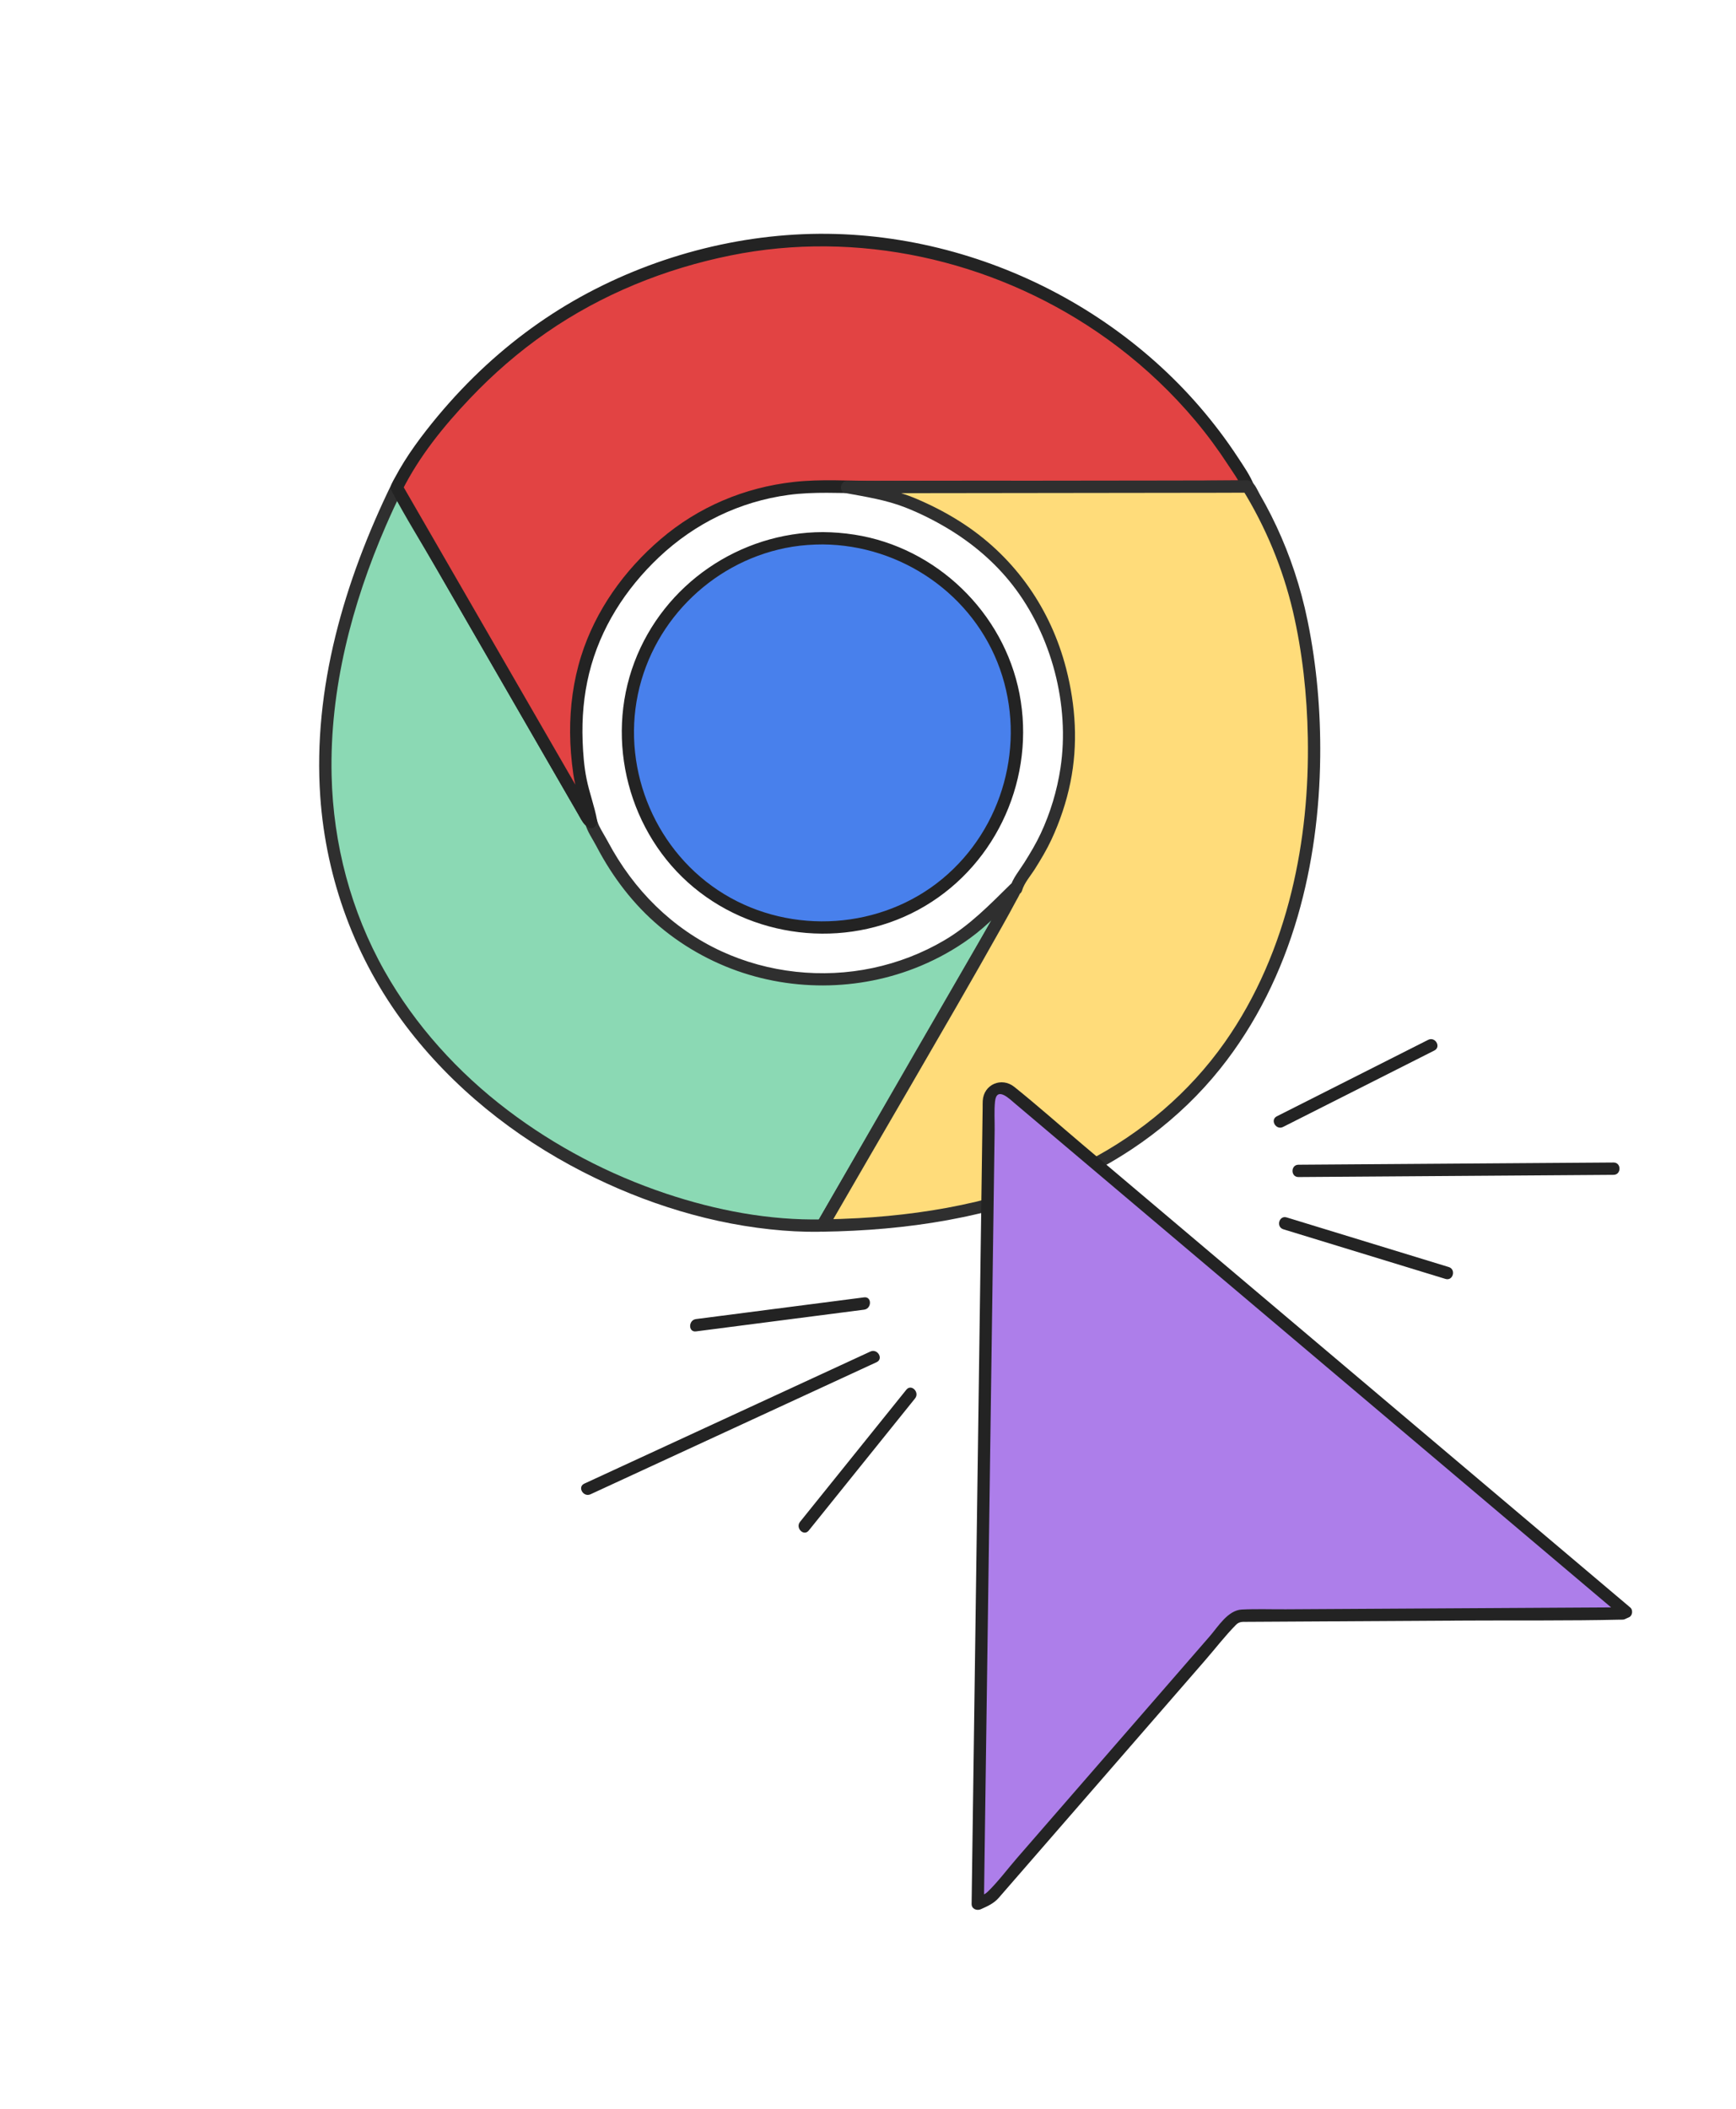 <?xml version="1.0" encoding="UTF-8"?>
<svg xmlns="http://www.w3.org/2000/svg" id="Calque_2" viewBox="0 0 280 340">
  <path d="m63.991,78.605c10.143,17.569,20.285,35.139,30.431,52.706.254.44.412.96.919,1.21.206,1.005.882,1.779,1.328,2.665,3.142,6.241,7.343,11.53,13.158,15.586,14.126,9.854,33.413,9.482,47.024-1.043,2.496-1.93,4.588-4.26,6.827-6.447.281.658-.278,1.041-.536,1.489-4.293,7.451-8.616,14.884-12.915,22.331-5.865,10.16-11.716,20.328-17.573,30.493-40.154.904-107.154-40.096-68.663-118.99Z" style="fill:#8bd9b4; stroke-width:0px;"></path>
  <path d="m63.133,79.107c8.355,14.473,16.711,28.946,25.068,43.418,1.164,2.016,2.328,4.032,3.493,6.048.582,1.008,1.175,2.01,1.746,3.024.402.714.706,1.314,1.401,1.783l-.457-.594c.348,1.302,1.176,2.434,1.795,3.618.676,1.292,1.406,2.557,2.196,3.782,1.462,2.267,3.129,4.414,4.995,6.363,3.834,4.005,8.517,7.143,13.636,9.257,9.994,4.126,21.518,4.1,31.489-.081,2.8-1.174,5.464-2.651,7.922-4.435,2.938-2.133,5.386-4.77,7.965-7.304l-1.661-.438c.047.193-.319.545-.436.723-.362.548-.663,1.15-.991,1.719-.661,1.146-1.323,2.291-1.985,3.437-1.324,2.291-2.65,4.58-3.976,6.87-2.61,4.507-5.219,9.014-7.821,13.526-5.243,9.088-10.476,18.182-15.715,27.273l.858-.492c-8.574.179-17.133-1.452-25.244-4.165-9.151-3.06-17.83-7.605-25.521-13.438-8.013-6.077-14.923-13.68-19.87-22.455-5.424-9.622-8.278-20.486-8.534-31.516-.323-13.88,3.259-27.619,8.76-40.28.825-1.9,1.697-3.779,2.603-5.642.557-1.145-1.156-2.154-1.716-1.003-7.573,15.579-12.693,32.854-11.477,50.328.93,13.375,5.688,26.231,13.779,36.929,7.517,9.938,17.471,17.886,28.534,23.558,10.015,5.134,21.048,8.581,32.292,9.478,1.278.102,2.559.168,3.841.194.591.012,1.182.016,1.774.01,1.097-.01,1.431-.15,2.007-1.149,3.093-5.369,6.185-10.738,9.278-16.107,6.148-10.671,12.322-21.327,18.483-31.99.744-1.288,1.461-2.596,2.232-3.867.521-.858,1.021-1.409.761-2.469-.181-.737-1.14-.95-1.661-.438-3.363,3.305-6.539,6.593-10.637,9.008-3.591,2.117-7.514,3.623-11.591,4.484-8.131,1.718-16.826.784-24.38-2.697-7.966-3.672-14.179-9.917-18.286-17.62-.478-.897-1.048-1.772-1.489-2.684-.181-.374-.238-.811-.471-1.152-.269-.393-.6-.67-.842-1.11-1.322-2.402-2.745-4.754-4.116-7.128-2.703-4.68-5.405-9.36-8.107-14.04-6.07-10.512-12.139-21.025-18.208-31.538-.639-1.107-2.357-.108-1.716,1.003Z" style="fill:#2f2f2f; stroke-width:0px;"></path>
  <path d="m187.867,78.535c-8.981-.017-17.963-.048-26.944-.049-8.103-.001-16.206.032-24.309.049-11.357-.758-21.623,2.113-30.152,9.792-10.883,9.799-15.13,22.097-12.973,36.618.386,2.597,1.424,5.005,1.854,7.575-.508-.25-.665-.771-.919-1.21-10.146-17.567-20.289-35.137-30.431-52.706,2.017-4.102,4.731-7.742,7.657-11.211,12.68-15.033,28.769-24.152,48.113-27.585,31.599-5.608,65.228,10.139,81.273,38.071.101.176.162.374.242.562-4.47.031-8.94.063-13.41.094Z" style="fill:#e24343; stroke-width:0px;"></path>
  <path d="m187.867,77.542c-10.304-.02-20.609-.058-30.913-.046-5.209.006-10.418.022-15.628.036-4.433.012-8.891-.32-13.308.174-7.962.89-15.389,4.023-21.485,9.241-5.849,5.007-10.483,11.464-12.802,18.843-1.25,3.978-1.808,8.173-1.78,12.338.015,2.237.202,4.472.52,6.686.391,2.718,1.423,5.277,1.912,7.974l1.46-1.122c-.365-.246-.605-.92-.812-1.286-.328-.578-.665-1.152-.998-1.728-.665-1.152-1.331-2.304-1.996-3.456-1.247-2.16-2.495-4.32-3.742-6.48-2.619-4.536-5.238-9.072-7.857-13.608-5.196-9-10.393-18.001-15.589-27.002v1.003c2.756-5.524,6.712-10.401,10.945-14.86,3.739-3.938,7.855-7.521,12.322-10.613,8.939-6.188,19.111-10.308,29.751-12.457,20.391-4.12,41.86.648,59.02,12.291,4.73,3.209,9.103,6.933,13.021,11.095,2.019,2.145,3.92,4.405,5.668,6.776.867,1.176,1.7,2.377,2.496,3.602.768,1.182,1.725,2.45,2.246,3.765l.958-1.258c-4.47.031-8.94.063-13.41.094-1.278.009-1.281,1.996,0,1.987,4.47-.031,8.94-.062,13.41-.094.587-.004,1.202-.641.958-1.258-.618-1.559-1.632-2.993-2.547-4.393-.932-1.426-1.913-2.82-2.941-4.179-2.062-2.726-4.292-5.321-6.692-7.755-4.805-4.872-10.258-9.12-16.133-12.625-11.798-7.038-25.382-11.114-39.127-11.505-14.202-.404-28.679,3.258-41.103,10.119-6.304,3.482-12.106,7.863-17.242,12.908-2.761,2.713-5.338,5.617-7.718,8.669-1.265,1.623-2.471,3.292-3.56,5.038-.504.808-.983,1.631-1.432,2.471-.449.84-.958,1.49-.48,2.397,2.203,4.182,4.745,8.219,7.108,12.313,2.411,4.176,4.822,8.353,7.233,12.529,4.739,8.208,9.479,16.417,14.219,24.624.54.936,1.091,1.866,1.622,2.808.404.718.702,1.311,1.401,1.783.784.529,1.601-.342,1.46-1.122-.41-2.262-1.239-4.415-1.693-6.666-.405-2.006-.565-4.087-.64-6.13-.134-3.666.178-7.34,1.054-10.906,1.782-7.252,5.858-13.609,11.258-18.711,5.787-5.467,13.004-8.984,20.903-10.051,4.133-.558,8.256-.262,12.407-.272,4.961-.013,9.922-.028,14.883-.037,11.131-.018,22.262.021,33.394.043,1.279.003,1.281-1.985,0-1.987Z" style="fill:#232323; stroke-width:0px;"></path>
  <path d="m209.472,98.214c-1.64-7-4.382-13.63-8.196-19.772-4.47.031-56.56.077-64.664.094,3.333.616,6.691,1.115,9.864,2.403,14.668,5.952,23.297,16.706,25.572,32.396,1.061,7.317-.137,14.363-3.137,21.128-1.348,3.039-3.28,5.714-4.978,8.536-.027.157.072.432-.24.324.242.634-25.182,44.109-31.039,54.273,81.846-1.096,83.589-70.482,76.818-99.382Z" style="fill:#ffdc7a; stroke-width:0px;"></path>
  <path d="m210.43,97.949c-1.228-5.164-3.041-10.174-5.434-14.914-.573-1.136-1.18-2.254-1.818-3.355-.478-.824-.888-2.11-1.946-2.232-.397-.046-.83.004-1.229.005-4.072.014-8.144.018-12.217.024-12.584.019-25.168.032-37.751.046-4.474.005-8.948.009-13.423.018-1.084.002-1.396,1.744-.264,1.952,3.254.597,6.551,1.104,9.647,2.317,2.354.923,4.638,2.065,6.809,3.362,4.008,2.395,7.624,5.451,10.502,9.139,6.316,8.092,9.273,19.393,7.738,29.528-.548,3.618-1.63,7.215-3.178,10.532-.761,1.632-1.689,3.176-2.645,4.699-.784,1.248-1.897,2.566-2.291,3.985l.958-.729-.195.001c-.68.004-1.086.629-.958,1.258-.015-.074-.029-.527-.012-.452.002.01-.039.086-.033.091-.04-.036.104-.209-.061.119-.179.356-.359.712-.546,1.065-.615,1.161-1.254,2.309-1.894,3.455-2.082,3.729-4.206,7.434-6.333,11.137-5.274,9.183-10.595,18.339-15.914,27.496-2.051,3.531-4.106,7.059-6.145,10.597-.371.645.098,1.506.858,1.495,13.518-.199,27.184-2.222,39.63-7.697,9.486-4.172,18.012-10.452,24.505-18.557,5.804-7.245,9.926-15.686,12.511-24.583,2.419-8.324,3.538-17.025,3.635-25.683.082-7.33-.549-14.707-2.017-21.893-.152-.745-.315-1.487-.488-2.227-.29-1.245-2.207-.718-1.916.528,1.561,6.692,2.299,13.574,2.423,20.439.151,8.343-.641,16.721-2.625,24.834-2.121,8.676-5.633,17.019-10.793,24.335-5.702,8.085-13.372,14.586-22.142,19.132-11.38,5.9-24.233,8.483-36.951,9.187-1.922.106-3.846.168-5.771.196.286.498.572.997.858,1.495,4.406-7.646,8.86-15.264,13.285-22.899,4.988-8.605,9.996-17.202,14.855-25.88.75-1.339,1.5-2.678,2.215-4.036.335-.636.936-1.471.783-2.224l-.958,1.258.195-.001c.438-.003.841-.307.958-.729.334-1.2,1.403-2.414,2.091-3.51.956-1.523,1.885-3.067,2.645-4.699,1.372-2.946,2.42-6.066,3.066-9.252,1.237-6.103.857-12.318-.692-18.328-2.453-9.516-8.099-17.689-16.283-23.161-2.422-1.619-5.006-2.982-7.681-4.133-3.581-1.54-7.301-2.227-11.115-2.926l-.264,1.952c8.033-.017,16.066-.022,24.099-.031,10.549-.012,21.098-.023,31.647-.041,2.972-.005,5.945-.002,8.917-.022l-.858-.492c3.731,6.054,6.45,12.616,8.096,19.535.296,1.244,2.212.717,1.916-.528Z" style="fill:#2f2f2f; stroke-width:0px;"></path>
  <path d="m132.73,86.784c17.427.051,31.387,14.096,31.321,31.514-.066,17.418-14.165,31.401-31.551,31.29-17.434-.111-31.346-14.18-31.242-31.597.103-17.353,14.126-31.258,31.472-31.207Z" style="fill:#4880ec; stroke-width:0px;"></path>
  <path d="m132.73,87.778c12.648.106,24.276,8.076,28.545,20.067,4.275,12.008.545,25.688-9.257,33.83-9.85,8.181-24.304,9.122-35.215,2.488-10.892-6.622-16.526-19.763-13.916-32.233,2.56-12.231,12.613-21.801,24.947-23.785,1.619-.26,3.258-.364,4.897-.368,1.279-.003,1.281-1.99,0-1.987-13.421.034-25.644,8.378-30.403,20.96-4.81,12.717-.911,27.636,9.552,36.321,10.432,8.659,25.666,9.943,37.344,2.989,11.714-6.975,17.797-20.859,15.206-34.212-2.542-13.102-13.404-23.582-26.592-25.641-1.692-.264-3.395-.402-5.108-.417-1.279-.011-1.28,1.977,0,1.987Z" style="fill:#232323; stroke-width:0px;"></path>
  <path d="m261.686,260.143l.567-.255-99.377-83.964c-1.324-1.119-3.352-.194-3.376,1.539l-1.796,129.501,1.593-.717c.271-.122.512-.301.706-.525l38.699-44.516c.387-.445.947-.702,1.537-.706l61.448-.357Z" style="fill:#ad7eea; stroke-width:0px;"></path>
  <path d="m262.188,261.001l.567-.255c.558-.251.658-1.175.201-1.561-3.396-2.87-6.793-5.739-10.189-8.609-8.117-6.858-16.235-13.717-24.352-20.575-9.701-8.196-19.401-16.392-29.102-24.588-8.227-6.951-16.453-13.902-24.68-20.852-3.672-3.103-7.279-6.311-11.03-9.319-2.052-1.646-4.948-.414-5.097,2.241-.022.39-.011.785-.016,1.176-.034,2.431-.067,4.862-.101,7.293-.133,9.614-.267,19.228-.4,28.841-.175,12.622-.35,25.244-.525,37.866-.16,11.512-.319,23.024-.479,34.536-.087,6.291-.175,12.581-.262,18.872-.004.299-.008.598-.012.897-.011.816.838,1.154,1.495.858,1.109-.499,2.095-.931,2.893-1.849.78-.897,1.559-1.794,2.339-2.691,3.005-3.457,6.011-6.914,9.016-10.371,7.305-8.403,14.61-16.806,21.915-25.21,1.647-1.895,3.213-3.937,4.977-5.726.548-.555,1.071-.483,1.765-.487,1.273-.007,2.546-.015,3.819-.022,10.542-.061,21.083-.123,31.625-.184,8.231-.048,16.478.048,24.707-.144.141-.003.283-.002.424-.002,1.278-.007,1.281-1.995,0-1.987-7.042.041-14.085.082-21.127.123-11.054.064-22.107.129-33.161.193-2.362.014-4.752-.076-7.112.041-2.243.112-3.815,2.754-5.154,4.295-6.959,8.005-13.917,16.009-20.876,24.014-3.401,3.913-6.803,7.825-10.204,11.738-1.557,1.79-3.027,3.785-4.729,5.44-.563.547-1.413.794-2.121,1.113l1.495.858c.06-4.352.121-8.704.181-13.055.145-10.429.289-20.858.434-31.286.174-12.566.349-25.132.523-37.698.149-10.764.299-21.527.448-32.291.048-3.475.096-6.949.145-10.424.021-1.522-.1-3.125.064-4.64.266-2.449,2.327-.398,3.116.268,2.041,1.724,4.082,3.449,6.122,5.173,7.495,6.333,14.99,12.665,22.485,18.998,9.556,8.074,19.112,16.148,28.668,24.221,8.628,7.29,17.256,14.58,25.884,21.87,4.712,3.981,9.423,7.962,14.135,11.943.216.182.432.365.648.547l.201-1.561-.567.255c-1.164.524-.155,2.237,1.003,1.716Z" style="fill:#232323; stroke-width:0px;"></path>
  <path d="m146.183,224.063c-5.005,6.218-10.01,12.437-15.015,18.655-.709.881-1.419,1.763-2.128,2.644-.795.987.603,2.402,1.405,1.405,5.005-6.218,10.01-12.437,15.015-18.655.709-.881,1.419-1.763,2.128-2.644.795-.987-.603-2.402-1.405-1.405h0Z" style="fill:#232323; stroke-width:0px;"></path>
  <path d="m112.256,214.66c7.907-1.021,15.814-2.043,23.721-3.064,1.131-.146,2.263-.292,3.394-.438,1.251-.162,1.267-2.151,0-1.987-7.907,1.021-15.814,2.043-23.721,3.064-1.131.146-2.263.292-3.394.438-1.251.162-1.267,2.151,0,1.987h0Z" style="fill:#232323; stroke-width:0px;"></path>
  <path d="m140.384,217.908c-5.197,2.399-10.394,4.798-15.591,7.197-8.283,3.823-16.566,7.647-24.85,11.47-1.901.877-3.801,1.755-5.702,2.632-1.16.535-.152,2.249,1.003,1.716,5.197-2.399,10.394-4.798,15.591-7.197,8.283-3.823,16.566-7.647,24.85-11.47,1.901-.877,3.801-1.755,5.702-2.632,1.16-.535.152-2.249-1.003-1.716h0Z" style="fill:#232323; stroke-width:0px;"></path>
  <path d="m206.944,181.697c7.136-3.604,14.272-7.208,21.408-10.811.999-.505,1.998-1.009,2.997-1.514,1.142-.577.137-2.292-1.003-1.716-7.136,3.604-14.272,7.208-21.408,10.811-.999.505-1.998,1.009-2.997,1.514-1.142.577-.137,2.292,1.003,1.716h0Z" style="fill:#232323; stroke-width:0px;"></path>
  <path d="m233.668,204.283c-7.624-2.333-15.248-4.666-22.871-6.999-1.091-.334-2.182-.668-3.272-1.001-1.226-.375-1.75,1.542-.528,1.916,7.624,2.333,15.248,4.666,22.871,6.999,1.091.334,2.182.668,3.272,1.001,1.226.375,1.75-1.542.528-1.916h0Z" style="fill:#232323; stroke-width:0px;"></path>
  <path d="m209.431,189.774c5.724-.04,11.448-.08,17.172-.12,9.123-.064,18.246-.128,27.368-.192,2.093-.015,4.186-.029,6.28-.044,1.278-.009,1.281-1.996,0-1.987-5.724.04-11.448.08-17.172.12l-27.368.192c-2.093.015-4.186.029-6.28.044-1.278.009-1.281,1.996,0,1.987h0Z" style="fill:#232323; stroke-width:0px;"></path>
</svg>

